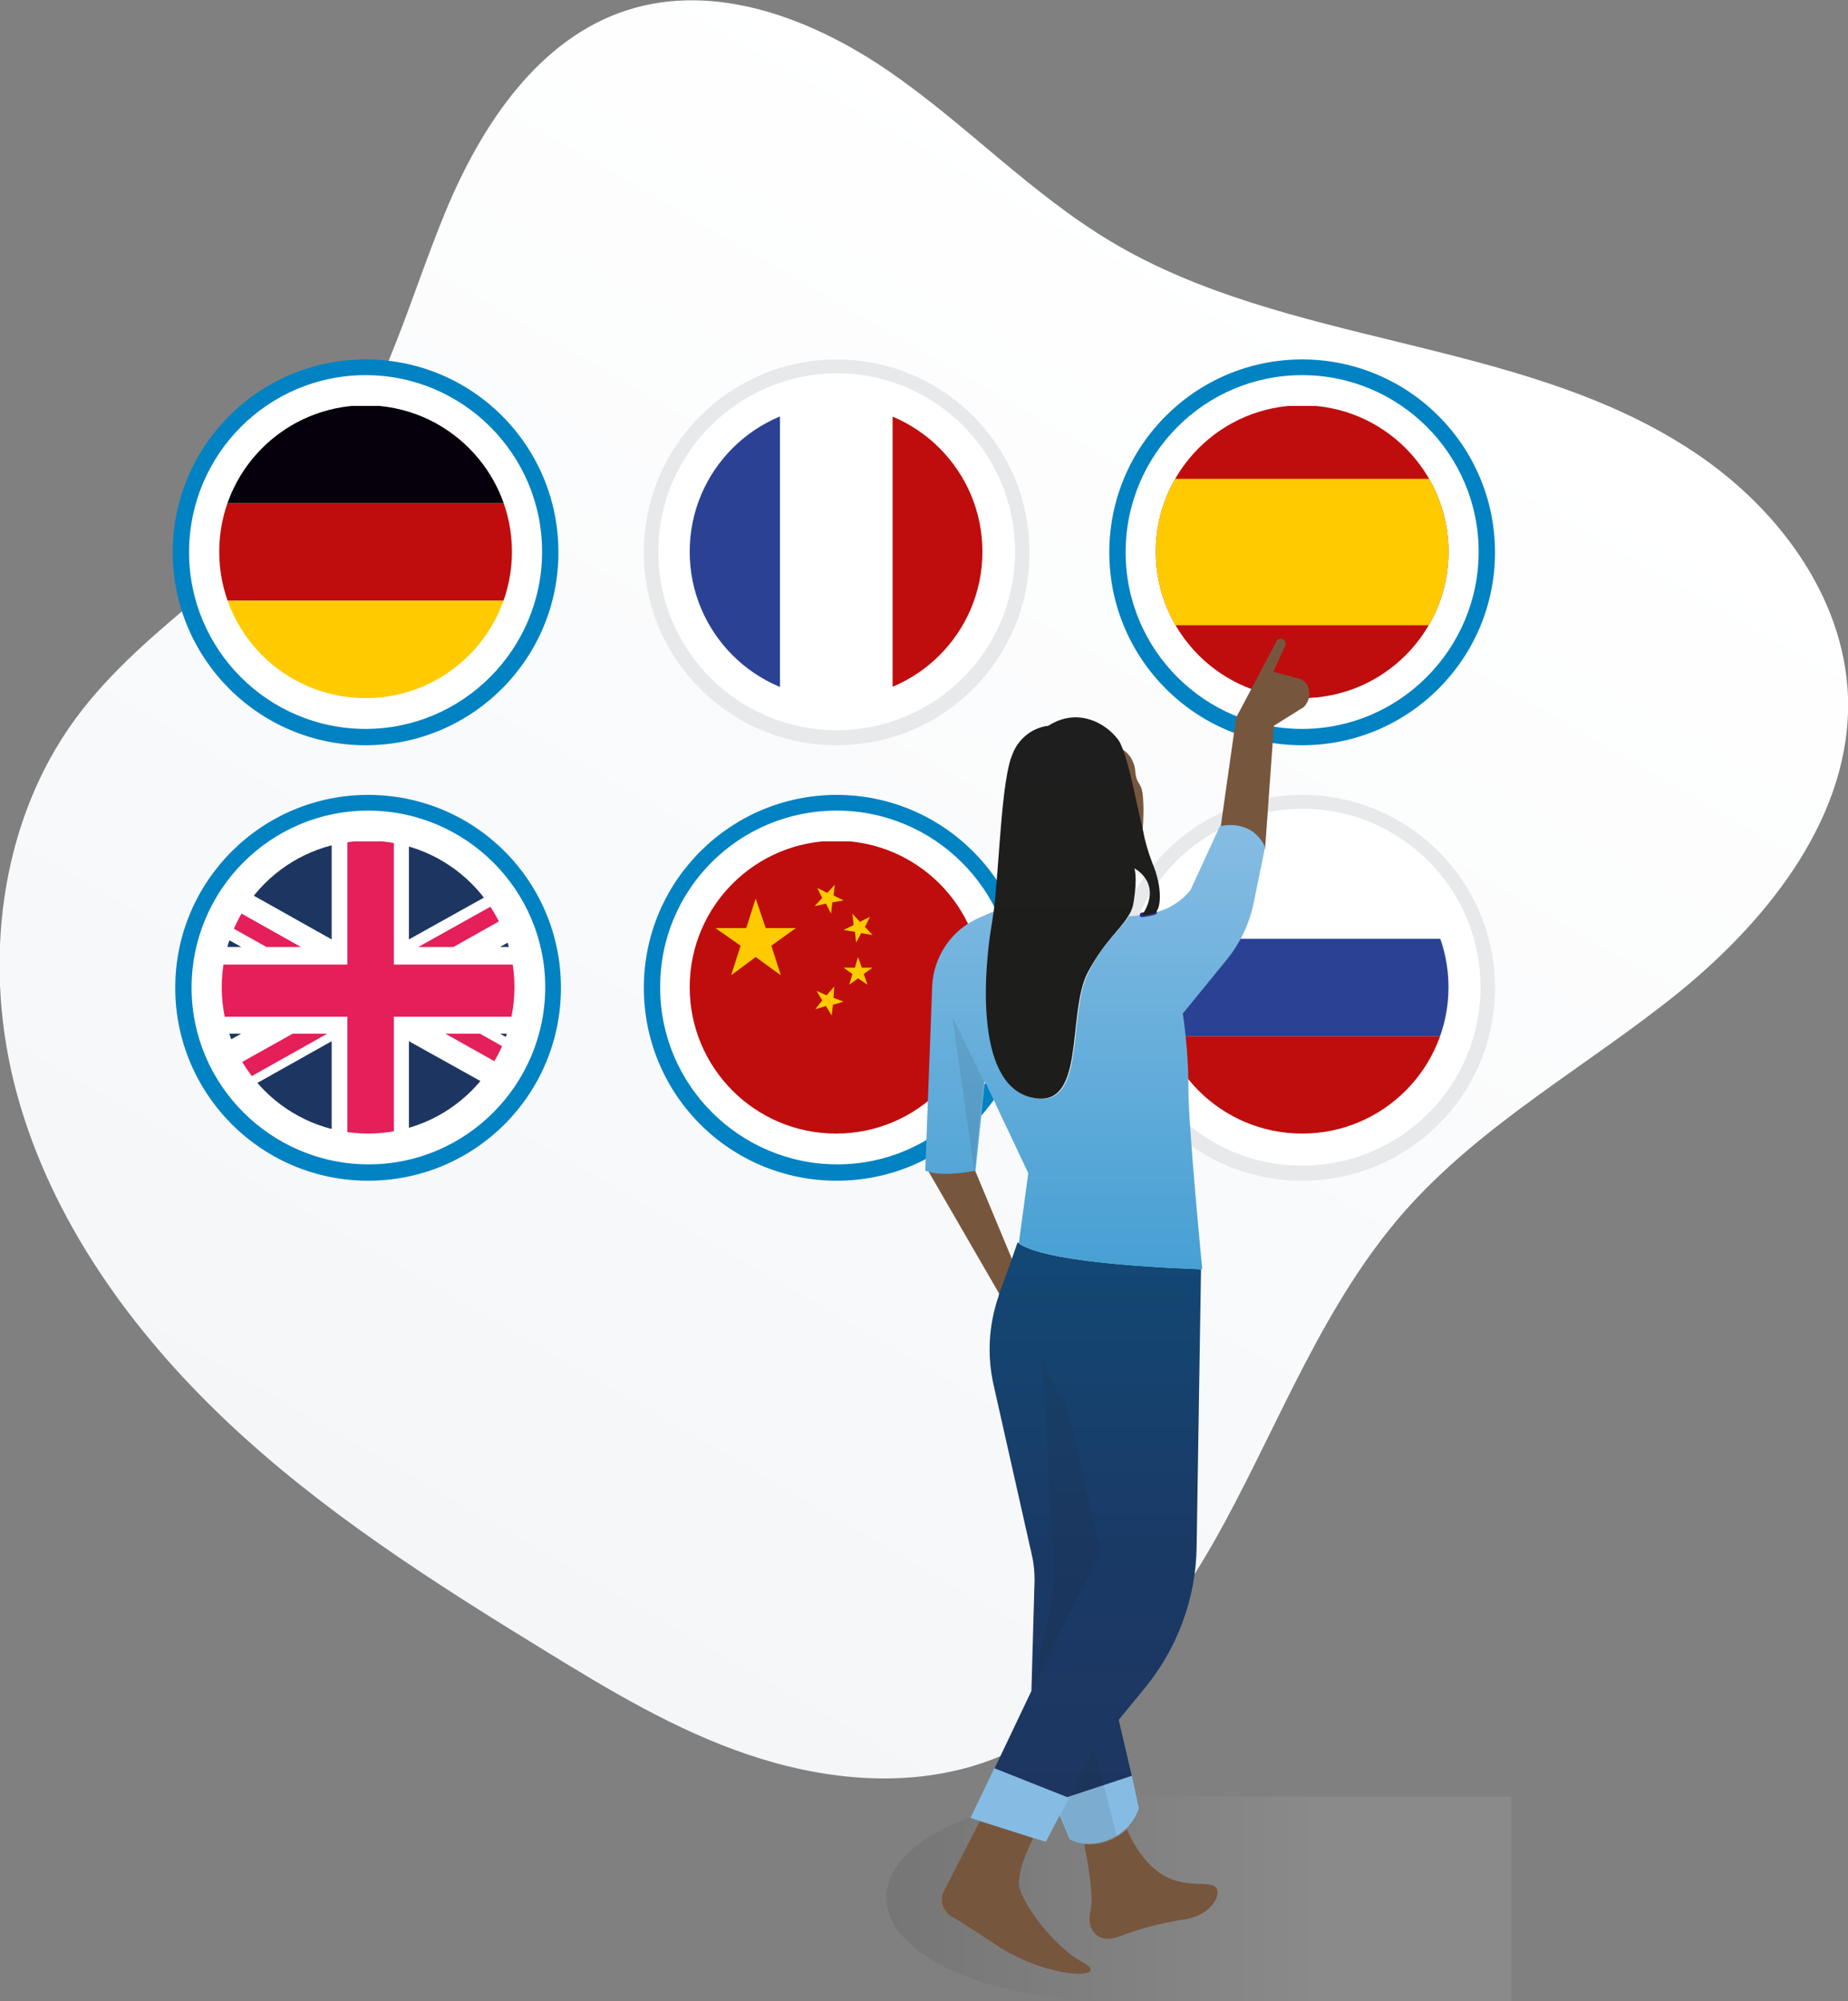 <?xml version="1.0" encoding="utf-8"?>
<!-- Generator: Adobe Illustrator 23.0.3, SVG Export Plug-In . SVG Version: 6.00 Build 0)  -->
<svg version="1.1" id="Calque_1" xmlns="http://www.w3.org/2000/svg" xmlns:xlink="http://www.w3.org/1999/xlink" x="0px" y="0px"
	 viewBox="0 0 294.2 318.5" style="enable-background:new 0 0 294.2 318.5;" xml:space="preserve">
<rect x="0" y="0" width="294.2" height="318.5" fill="#808080" stroke="none"/>
<style type="text/css">
	.st0{fill:url(#SVGID_1_);}
	.st1{fill:#FFFFFF;}
	.st2{fill:#E7E9EB;}
	.st3{clip-path:url(#SVGID_3_);}
	.st4{fill:#2B4294;}
	.st5{fill:#BF0D0D;}
	.st6{fill:#0082C3;}
	.st7{clip-path:url(#SVGID_5_);}
	.st8{fill:#FFCB00;}
	.st9{clip-path:url(#SVGID_7_);}
	.st10{clip-path:url(#SVGID_9_);}
	.st11{fill:#E51F59;}
	.st12{fill:#1D3661;}
	.st13{clip-path:url(#SVGID_11_);}
	.st14{clip-path:url(#SVGID_13_);}
	.st15{fill:#05000B;}
	.st16{opacity:0.1;fill:url(#SVGID_14_);enable-background:new    ;}
	.st17{fill:#77563E;}
	.st18{fill:url(#SVGID_15_);}
	.st19{fill:#86BCE3;}
	.st20{fill:none;}
	.st21{fill:url(#SVGID_16_);}
	.st22{fill:none;stroke:url(#SVGID_17_);stroke-width:0.73;stroke-linecap:round;stroke-linejoin:round;}
	.st23{fill:url(#SVGID_18_);}
	.st24{opacity:0.1;}
	.st25{fill:#1E1E1E;}
</style>
<title>features-automation</title>
<g id="International">
	
		<linearGradient id="SVGID_1_" gradientUnits="userSpaceOnUse" x1="199.703" y1="244.573" x2="73.923" y2="26.703" gradientTransform="matrix(1 0 0 -1 0 282.488)">
		<stop  offset="0" style="stop-color:#FFFFFF"/>
		<stop  offset="1" style="stop-color:#F4F6F8"/>
	</linearGradient>
	<path class="st0" d="M53,74C61.6,62,65.3,47.2,71,33.5S85.8,6.1,99.9,1.6s29.5,1.4,41.7,9.8s22.5,19.4,35.2,27
		c14,8.4,30.2,12.2,46.1,16.1s32,7.9,45.8,16.8c13.8,8.8,24.9,23.3,25.5,39.6c0.6,18.7-12.4,35.2-26.9,47
		c-14.6,11.8-31.4,20.9-43.8,35c-12.6,14.4-19.5,32.7-28.6,49.5s-21.9,33.3-40.2,38.7c-11.6,3.4-24.2,2-35.7-1.9S97,269,86.6,262.6
		c-17.8-10.9-35.5-22.2-50.6-36.5s-27.8-31.9-33.3-52s-3-42.9,9.3-59.7C23.4,98.9,41.8,89.7,53,74z"/>
	<g id="Russia">
		<path class="st1" d="M207.3,186.7c-16.3,0-29.5-13.2-29.5-29.5c0-16.3,13.2-29.5,29.5-29.5c16.3,0,29.5,13.2,29.5,29.5
			C236.8,173.4,223.6,186.7,207.3,186.7z"/>
		<path class="st2" d="M207.3,128.7c15.7,0,28.4,12.7,28.4,28.4c0,15.7-12.7,28.4-28.4,28.4c-15.7,0-28.4-12.7-28.4-28.4l0,0
			C178.9,141.5,191.6,128.8,207.3,128.7 M207.3,126.5c-16.9,0-30.7,13.7-30.7,30.7s13.7,30.7,30.7,30.7s30.7-13.7,30.7-30.7
			S224.2,126.5,207.3,126.5L207.3,126.5z"/>
		<g>
			<defs>
				<circle id="SVGID_2_" cx="207.3" cy="157.1" r="23.3"/>
			</defs>
			<clipPath id="SVGID_3_">
				<use xlink:href="#SVGID_2_"  style="overflow:visible;"/>
			</clipPath>
			<g class="st3">
				<rect x="167.4" y="133.9" class="st1" width="79.8" height="15.5"/>
				<rect x="167.4" y="149.4" class="st4" width="79.8" height="15.5"/>
				<rect x="167.4" y="164.9" class="st5" width="79.8" height="15.5"/>
			</g>
		</g>
	</g>
	<g id="China">
		<path class="st1" d="M133.2,186.5c-16.2,0-29.4-13.2-29.4-29.4s13.2-29.4,29.4-29.4c16.2,0,29.4,13.2,29.4,29.4
			C162.5,173.4,149.4,186.5,133.2,186.5z"/>
		<path class="st6" d="M133.2,129c15.5,0,28.2,12.6,28.2,28.1c0,15.5-12.6,28.2-28.1,28.2c-15.5,0-28.2-12.6-28.2-28.1c0,0,0,0,0,0
			C105,141.6,117.6,129,133.2,129 M133.2,126.5c-16.9,0-30.7,13.7-30.7,30.7s13.7,30.7,30.7,30.7s30.7-13.7,30.7-30.7
			S150.1,126.5,133.2,126.5L133.2,126.5z"/>
		<g>
			<defs>
				<circle id="SVGID_4_" cx="133.1" cy="157.1" r="23.3"/>
			</defs>
			<clipPath id="SVGID_5_">
				<use xlink:href="#SVGID_4_"  style="overflow:visible;"/>
			</clipPath>
			<g class="st7">
				<rect x="93.9" y="133.9" class="st5" width="79.8" height="46.5"/>
				<polygon class="st8" points="116.4,155.2 117.9,150.5 113.9,147.7 118.8,147.7 120.3,143 121.9,147.7 126.7,147.7 122.8,150.5 
					124.3,155.2 120.3,152.3 				"/>
				<polygon class="st8" points="130,157.7 131.6,158.4 132.8,157 132.7,158.8 134.3,159.4 132.6,159.9 132.4,161.6 131.5,160.1 
					129.8,160.6 130.9,159.2 				"/>
				<polygon class="st8" points="138.9,148.8 137.1,148.5 136.3,150 136.1,148.3 134.3,148 135.9,147.2 135.7,145.4 136.9,146.7 
					138.5,145.9 137.7,147.5 				"/>
				<polygon class="st8" points="135.2,156.7 135.7,155 134.3,154 136.1,154 136.6,152.3 137.2,154 138.9,154 137.5,155 
					138.1,156.7 136.6,155.7 				"/>
				<polygon class="st8" points="130.1,141.3 131.7,142.1 132.9,140.8 132.7,142.5 134.3,143.3 132.5,143.6 132.3,145.4 
					131.5,143.8 129.7,144.2 130.9,142.9 				"/>
			</g>
		</g>
	</g>
	<g id="Spain">
		<path class="st1" d="M207.3,117.2c-16.2,0-29.4-13.2-29.4-29.4s13.2-29.4,29.4-29.4c16.2,0,29.4,13.2,29.4,29.4
			C236.7,104.1,223.5,117.2,207.3,117.2z"/>
		<path class="st6" d="M207.3,59.7c15.5,0,28.1,12.6,28.1,28.1S222.8,116,207.3,116c-15.5,0-28.1-12.6-28.1-28.1
			C179.2,72.3,191.8,59.7,207.3,59.7 M207.3,57.2c-16.9,0-30.7,13.7-30.7,30.7c0,16.9,13.7,30.7,30.7,30.7
			c16.9,0,30.7-13.7,30.7-30.7S224.2,57.2,207.3,57.2L207.3,57.2z"/>
		<g>
			<defs>
				<circle id="SVGID_6_" cx="207.3" cy="87.8" r="23.3"/>
			</defs>
			<clipPath id="SVGID_7_">
				<use xlink:href="#SVGID_6_"  style="overflow:visible;"/>
			</clipPath>
			<g class="st9">
				<rect x="167.4" y="64.6" class="st5" width="79.8" height="46.5"/>
				<rect x="167.4" y="76.2" class="st8" width="79.8" height="23.3"/>
			</g>
		</g>
	</g>
	<g id="UK">
		
			<ellipse transform="matrix(0.16 -0.987 0.987 0.16 -105.865 189.839)" class="st1" cx="58.6" cy="157.1" rx="29.4" ry="29.4"/>
		<path class="st6" d="M58.6,129c15.5,0,28.2,12.6,28.2,28.1c0,15.5-12.6,28.2-28.1,28.2s-28.2-12.6-28.2-28.1c0,0,0,0,0,0
			C30.5,141.6,43.1,129,58.6,129 M58.6,126.5c-16.9,0-30.7,13.7-30.7,30.7c0,16.9,13.7,30.7,30.7,30.7s30.7-13.7,30.7-30.7
			S75.6,126.5,58.6,126.5C58.6,126.5,58.6,126.5,58.6,126.5z"/>
		<g>
			<defs>
				<circle id="SVGID_8_" cx="58.6" cy="157.1" r="23.3"/>
			</defs>
			<clipPath id="SVGID_9_">
				<use xlink:href="#SVGID_8_"  style="overflow:visible;"/>
			</clipPath>
			<g class="st10">
				<circle class="st1" cx="58.6" cy="157.1" r="23.3"/>
				<polygon class="st11" points="72.2,150.7 98.5,135.9 98.5,133.9 96.7,133.9 66.6,150.7 				"/>
				<polygon class="st11" points="70.9,164.5 98.5,180 98.5,176.9 76.4,164.5 				"/>
				<polygon class="st11" points="18.7,137.4 42.4,150.7 47.9,150.7 18.7,134.3 				"/>
				<polygon class="st11" points="46.6,164.5 18.7,180.1 18.7,180.4 23.8,180.4 52.1,164.5 				"/>
				<polygon class="st12" points="93.1,133.9 65.1,133.9 65.1,149.5 				"/>
				<polygon class="st12" points="52.8,133.9 25,133.9 52.8,149.5 				"/>
				<polygon class="st12" points="98.5,150.7 98.5,140 79.6,150.7 				"/>
				<polygon class="st12" points="98.5,175.1 98.5,164.5 79.6,164.5 				"/>
				<polygon class="st12" points="26.6,180.4 52.8,180.4 52.8,165.7 				"/>
				<polygon class="st12" points="65.1,180.4 91.5,180.4 65.1,165.7 				"/>
				<polygon class="st12" points="18.7,164.5 18.7,175.6 38.4,164.5 				"/>
				<polygon class="st12" points="18.7,150.7 38.4,150.7 18.7,139.6 				"/>
				<polygon class="st11" points="55.3,133.9 55.3,153.5 18.7,153.5 18.7,161.8 55.3,161.8 55.3,180.4 62.7,180.4 62.7,161.8 
					98.5,161.8 98.5,153.5 62.7,153.5 62.7,133.9 				"/>
			</g>
		</g>
	</g>
	<g id="France">
		<path class="st1" d="M133.2,117.4c-16.3,0-29.5-13.2-29.5-29.5c0-16.3,13.2-29.5,29.5-29.5c16.3,0,29.5,13.2,29.5,29.5
			c0,0,0,0,0,0C162.7,104.2,149.5,117.4,133.2,117.4z"/>
		<path class="st2" d="M133.2,59.4c15.7,0,28.4,12.7,28.4,28.4s-12.7,28.4-28.4,28.4c-15.7,0-28.4-12.7-28.4-28.4
			C104.8,72.2,117.5,59.5,133.2,59.4 M133.2,57.2c-16.9,0-30.7,13.7-30.7,30.7s13.7,30.7,30.7,30.7s30.7-13.7,30.7-30.7
			S150.1,57.2,133.2,57.2L133.2,57.2z"/>
		<g>
			<defs>
				<circle id="SVGID_10_" cx="133.1" cy="87.8" r="23.3"/>
			</defs>
			<clipPath id="SVGID_11_">
				<use xlink:href="#SVGID_10_"  style="overflow:visible;"/>
			</clipPath>
			<g class="st13">
				<rect x="98.8" y="64.6" class="st4" width="25.4" height="46.5"/>
				<rect x="124.2" y="64.6" class="st1" width="17.9" height="46.5"/>
				<rect x="142.1" y="64.6" class="st5" width="25.4" height="46.5"/>
			</g>
		</g>
	</g>
	<g id="Germany">
		<path class="st1" d="M58.2,117.2c-16.2,0-29.4-13.2-29.4-29.4c0-16.2,13.2-29.4,29.4-29.4c16.2,0,29.4,13.2,29.4,29.4c0,0,0,0,0,0
			C87.6,104.1,74.5,117.2,58.2,117.2z"/>
		<path class="st6" d="M58.2,59.7c15.5,0,28.1,12.6,28.1,28.1S73.7,116,58.2,116c-15.5,0-28.1-12.6-28.1-28.1
			C30.1,72.3,42.7,59.7,58.2,59.7 M58.2,57.2c-16.9,0-30.7,13.7-30.7,30.7c0,16.9,13.7,30.7,30.7,30.7c16.9,0,30.7-13.7,30.7-30.7
			S75.2,57.2,58.2,57.2L58.2,57.2z"/>
		<g>
			<defs>
				<circle id="SVGID_12_" cx="58.2" cy="87.8" r="23.3"/>
			</defs>
			<clipPath id="SVGID_13_">
				<use xlink:href="#SVGID_12_"  style="overflow:visible;"/>
			</clipPath>
			<g class="st14">
				<rect x="18.3" y="64.6" class="st15" width="79.8" height="15.5"/>
				<rect x="18.3" y="80.1" class="st5" width="79.8" height="15.5"/>
				<rect x="18.3" y="95.6" class="st8" width="79.8" height="15.5"/>
			</g>
		</g>
	</g>
	
		<linearGradient id="SVGID_14_" gradientUnits="userSpaceOnUse" x1="141.122" y1="-19.546" x2="240.682" y2="-19.546" gradientTransform="matrix(1 0 0 -1 0 282.488)">
		<stop  offset="0" style="stop-color:#1D1D1B"/>
		<stop  offset="0.68" style="stop-color:#E3E3E2"/>
	</linearGradient>
	<path class="st16" d="M184.4,285.9c-2.4-0.2-4.8-0.4-7.4-0.4c-19.8,0-35.9,7.4-35.9,16.5c0,8.7,14.8,15.8,33.4,16.4v0.1h66.1v-32.6
		H184.4z"/>
	<path class="st17" d="M208.4,110.1l-0.1-0.6c-0.2-0.7-0.7-1.3-1.5-1.5l-4.1-1.1l1.9-4.1c0.2-0.4,0-0.9-0.4-1.1c0,0,0,0,0,0l0,0
		c-0.4-0.2-0.9,0-1,0.4l-6.4,12.1l-2.5,17.6c0,0,5.1-1.5,7.1,3.3l1.4-19.6l4.8-3C208.2,111.8,208.6,110.9,208.4,110.1z"/>
	<path class="st17" d="M155.2,186.2c0,0-4.7,1-7.4,0.2l0,0l11.4,19.7l2-5.5L155.2,186.2z"/>
	
		<linearGradient id="SVGID_15_" gradientUnits="userSpaceOnUse" x1="174.385" y1="-3.536" x2="174.385" y2="84.744" gradientTransform="matrix(1 0 0 -1 0 282.488)">
		<stop  offset="0" style="stop-color:#1D3661"/>
		<stop  offset="0.45" style="stop-color:#1A3A66"/>
		<stop  offset="0.96" style="stop-color:#134774"/>
		<stop  offset="1" style="stop-color:#124875"/>
	</linearGradient>
	<path class="st18" d="M162,197.7l-1,2.9l-2,5.5v0.1c-1.6,4.6-1.9,9.5-0.8,14.3l6.1,27.1c0.3,1.3,0.4,2.6,0.4,3.9l-0.5,17.6
		l-5.9,12.4l11.6,4.6l10.3-3.4l-2.1-9l4.1-5c5.2-6.3,8.2-14.3,8.3-22.5l0.7-44.2C191.2,201.9,166.4,201.4,162,197.7z"/>
	<path class="st17" d="M150.3,300.9c-0.8,1.5-0.2,3.3,1.2,4.1c1.4,0.8,3.6,2.2,6.9,4.4c8.8,5.9,18.8,5.5,14,2.9s-9.5-9.3-10.1-11.9
		s2.2-7.9,2.2-7.9l-8.5-2.7L150.3,300.9z"/>
	<path class="st17" d="M193.6,300.4c-0.9-1.1-4,0-7.5-1.5c-2.9-1.3-5.2-4.3-6.7-7.8c-0.7,0.7-1.6,1.3-2.6,1.7
		c-1.3,0.6-2.7,0.8-4.2,0.7v0c0,0,1.7,7.8,1,10.6s1,5.5,4.8,4c3.4-1.3,7-2.2,10.6-2.7C192.9,304.6,194.5,301.5,193.6,300.4z"/>
	<path class="st19" d="M180.2,282.6l-10.3,3.4l-11.6-4.6l-3.8,7.9l1.5,0.5l8.5,2.7l2,0.6l2.2-4.2l1.6,3.8c0.7,0.4,1.4,0.6,2.2,0.7
		c1.4,0.1,2.9-0.1,4.2-0.7c1-0.4,1.8-1,2.6-1.7c0.9-0.9,1.6-2,2-3.2L180.2,282.6z"/>
	<path class="st20" d="M180.6,138.2c0,0,0.5,1.3-0.1,5.2c-0.1,0.9-0.4,1.7-0.9,2.4c0.7,0,1.5-0.1,2.2-0.2
		C185.2,140.4,180.6,138.2,180.6,138.2z"/>
	
		<linearGradient id="SVGID_16_" gradientUnits="userSpaceOnUse" x1="174.177" y1="151.158" x2="174.177" y2="80.554" gradientTransform="matrix(1 0 0 -1 0 282.488)">
		<stop  offset="0" style="stop-color:#86BCE3"/>
		<stop  offset="1" style="stop-color:#47A0D3"/>
	</linearGradient>
	<path class="st21" d="M194.2,131.5l-4.7,10.2c-1.4,1.7-3.4,3-5.6,3.5l0,0c-0.7,0.2-1.3,0.3-2,0.4l0,0c-0.7,0.1-1.5,0.2-2.2,0.2
		c-1.3,2.2-3.8,3.8-6.4,8.9c-3.5,6.7-0.1,22.4-9.2,19.9s-7.2-21.3-6.1-27.6c0.1-0.6,0.2-1.3,0.3-2l-2.3,1c-4.5,1.9-7.4,6.2-7.6,11
		l-1.1,29.3c0.2,0.1,0.4,0.1,0.6,0.2c2.7,0.8,7.4-0.2,7.4-0.2l1.5-14.2l6.9,14.6l-1.5,11.1c4.4,3.6,29.2,4.2,29.2,4.2
		s-2.2-22.6-2.2-28.5c0-4.1-0.3-8.2-0.9-12.2l7.1-8.7c2-2.5,3.4-5.4,4.1-8.5l1.9-9.3C199.2,130.1,194.2,131.5,194.2,131.5z"/>
	
		<radialGradient id="SVGID_17_" cx="200.532" cy="-43.926" r="155.91" gradientTransform="matrix(1 0 0 -1 0 282.488)" gradientUnits="userSpaceOnUse">
		<stop  offset="0" style="stop-color:#2A245A"/>
		<stop  offset="1" style="stop-color:#2E2C7E"/>
	</radialGradient>
	<path class="st22" d="M181.8,145.6c0.7-0.1,1.3-0.2,2-0.4l0,0C183.1,145.4,182.5,145.5,181.8,145.6z"/>
	<path class="st17" d="M182,127.6c-0.1-3.6-1.1-2.2-1.3-5.2c-0.2-1.3-0.9-2.5-2.1-3.2c1.2,3,2.2,8.7,3.3,13.2
		C182,130.7,182.1,129,182,127.6z"/>
	
		<linearGradient id="SVGID_18_" gradientUnits="userSpaceOnUse" x1="170.762" y1="168.237" x2="170.762" y2="107.531" gradientTransform="matrix(1 0 0 -1 0 282.488)">
		<stop  offset="0" style="stop-color:#1E1E1E"/>
		<stop  offset="1" style="stop-color:#1D1D1B"/>
	</linearGradient>
	<path class="st23" d="M183.4,137.2c-0.6-1.6-1.1-3.2-1.4-4.9c-1.1-4.5-2.1-10.2-3.3-13.2c-0.2-0.5-0.4-1-0.7-1.4
		c-2.1-2.8-6.6-5.1-11.1-2.2c-2.6,0.3-4.8,2.1-5.7,4.5c-1.8,4-2.1,17.8-3,25c-0.1,0.7-0.2,1.4-0.3,2c-1.1,6.3-3,25.2,6.1,27.6
		s5.7-13.3,9.2-19.9c2.7-5,5.1-6.7,6.4-8.9c0.5-0.7,0.8-1.6,0.9-2.4c0.6-3.9,0.1-5.2,0.1-5.2s4.6,2.3,1.2,7.5c0.7-0.1,1.3-0.2,2-0.4
		C184.8,144.9,185.2,141.4,183.4,137.2z"/>
	<g id="ombres" class="st24">
		<polygon class="st25" points="156.6,172 151.6,161.8 155.1,186.3 		"/>
		<path class="st25" d="M164.2,269.1l11-22l-5.5-24.4c-1.8-1.9-3.2-4.2-3.9-6.8l1.9,31.5c0.2,3.5-0.1,7-0.9,10.4L164.2,269.1z"/>
		<path class="st25" d="M174.2,278.2l-5.4,10.7l1.6,3.8c0,0,2.8,2,7.4-0.5L174.2,278.2z"/>
	</g>
</g>
</svg>
